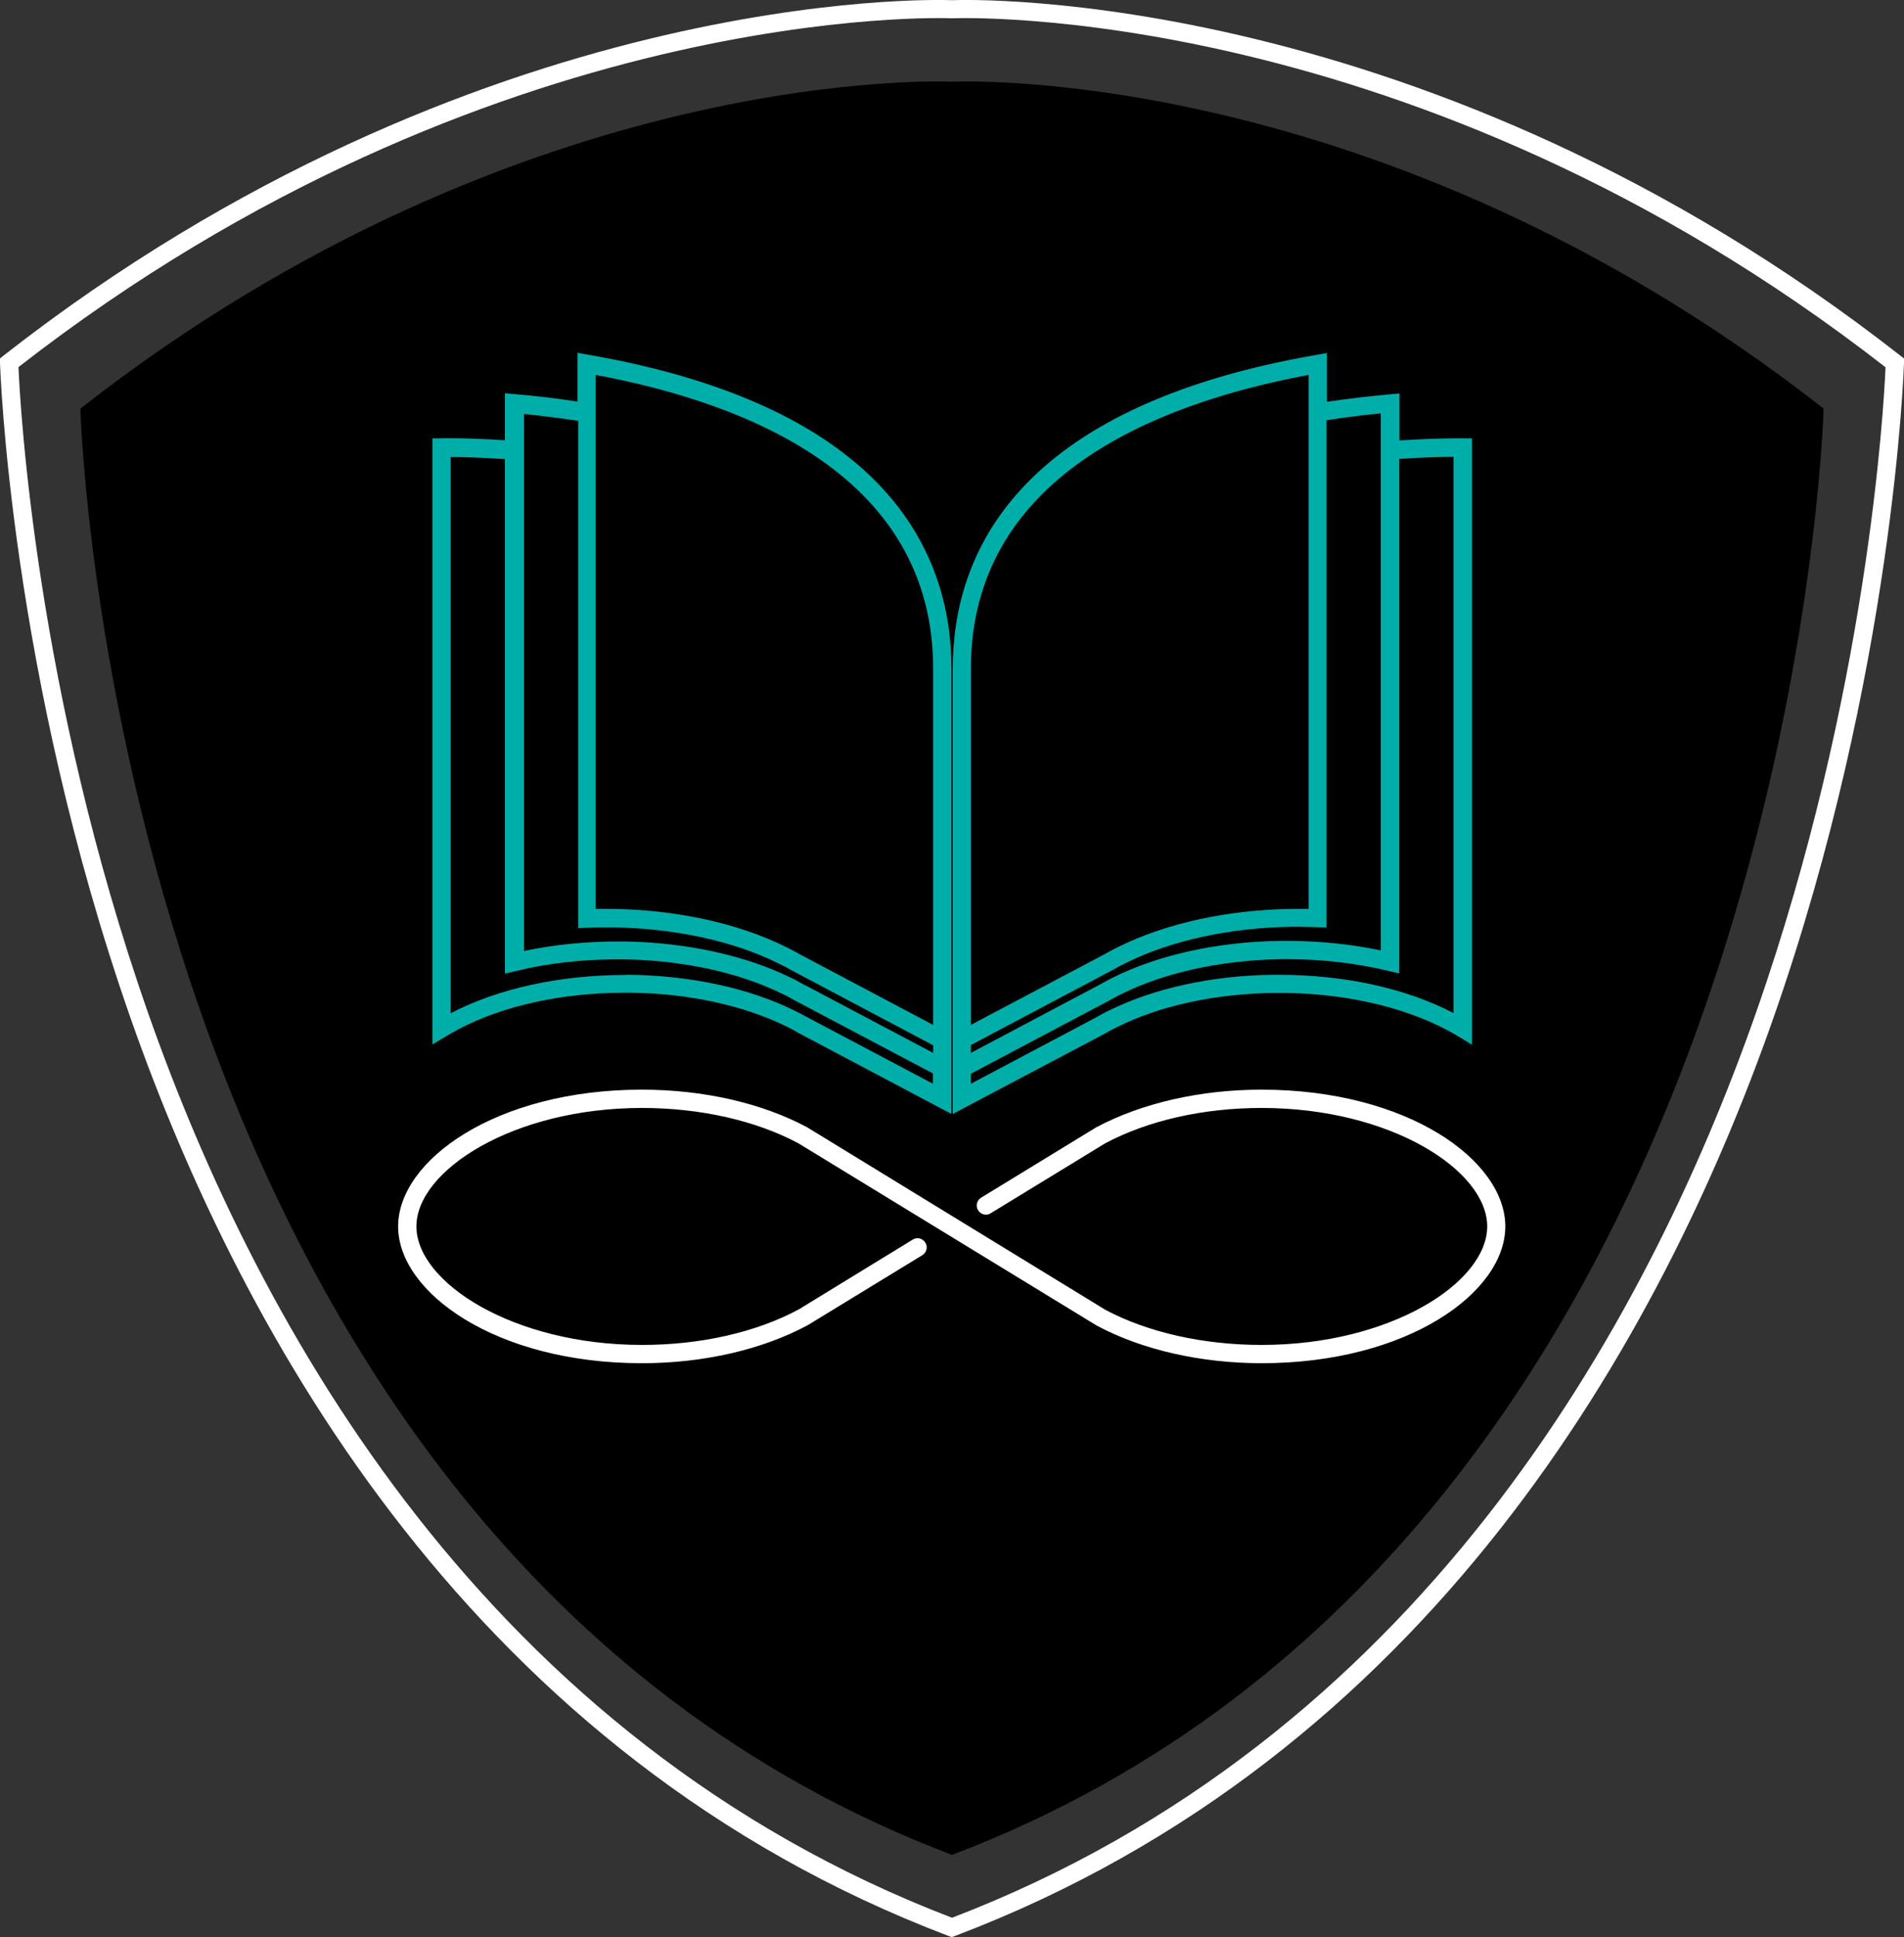 <svg xmlns="http://www.w3.org/2000/svg" id="b" viewBox="0 0 100 101.69"><rect x="0" y="0" width="100" height="101.69" fill="#333333" stroke="none"/><defs><style>.d{fill:#00aea9;}.e{fill:#fff;}</style></defs><g id="c"><path class="e" d="M50,101.69l-.17-.06c-24.86-9.43-37.08-31.39-42.96-48.15C.51,35.35.01,19.23,0,19.06v-.24s.18-.15.18-.15C24.97-.72,49.1-.03,50,.01c.9-.04,25.03-.73,49.81,18.66l.19.15v.24c-.01.16-.51,16.28-6.87,34.41-5.88,16.76-18.1,38.72-42.96,48.15l-.17.06ZM.97,19.28c.09,2.06.92,17.11,6.81,33.9,5.8,16.52,17.83,38.15,42.22,47.49,24.39-9.34,36.42-30.97,42.22-47.49,5.89-16.79,6.72-31.84,6.81-33.9C74.27,0,50.26.95,50.02.96h-.02s-.02,0-.02,0c-.24-.01-24.24-.97-49.01,18.31Z"></path><path d="M50,4.29S27.59,3.16,4.22,21.45c0,0,1.6,59.16,45.78,75.92,44.18-16.77,45.78-75.92,45.78-75.92C72.41,3.16,50,4.29,50,4.29"></path><path class="d" d="M49.96,58.47l-7.99-4.23c-.12-.07-.24-.13-.35-.2-.1-.05-.21-.11-.32-.16-2.23-1.1-5.12-1.73-8.14-1.77h-.32c-3.31,0-6.43.68-8.78,1.93-.21.11-.42.23-.62.35l-.73.44v-31.82h.47c.06-.01,1.34-.03,3.34.1v-2.47l.52.05c1.09.09,2.19.22,3.29.39v-2.56l.56.1c15.77,2.74,19.08,10.47,19.08,16.47v23.37ZM32.83,51.17h.29c3.21.05,6.24.71,8.59,1.87.11.06.23.11.34.17.13.07.25.14.37.2l6.58,3.48v-.54l-7.23-3.82c-.13-.07-.24-.14-.36-.2-.09-.05-.19-.1-.28-.14,0,0,0,0,0,0-2.32-1.15-5.29-1.79-8.4-1.83h-.33c-1.84,0-3.62.2-5.29.61l-.59.14v-27.01c-1.3-.09-2.3-.11-2.85-.11v29.2c2.48-1.3,5.74-2.01,9.17-2.01ZM42.24,51.69l6.77,3.58v-.4l-7.5-3.97c-.06-.04-.13-.07-.19-.11,0,0,0,0,0,0-.04-.02-.08-.04-.11-.06,0,0,0,0,0,0,0,0,0,0,0,0,0,0,0,0,0,0,0,0,0,0,0,0,0,0,0,0,0,0,0,0,0,0,0,0,0,0,0,0,0,0,0,0,0,0,0,0h0s0,0-.01,0c-.09-.05-.19-.1-.28-.14l-.06-.03c-2.36-1.17-5.44-1.83-8.65-1.88h-.34c-.34,0-.67,0-1,.02l-.5.02v-26.63c-.95-.14-1.9-.26-2.85-.36v28.19c1.57-.33,3.23-.5,4.93-.5h.35c3.24.05,6.36.73,8.77,1.92.14.07.25.12.35.18h0c.11.06.22.12.32.18h0s0,0,0,0c0,0,0,0,0,0,0,0,0,0,0,0,0,0,0,0,0,0,0,0,0,0,0,0,0,0,0,0,0,0,0,0,0,0,0,0,0,0,.01,0,.02,0,0,0,0,0,0,0ZM41.98,50.08l7.03,3.72v-18.69c0-9.98-9.51-13.9-17.73-15.43v28.03c.18,0,.36,0,.54,0h.35c3.36.05,6.58.75,9.07,1.98l.06.03c.1.05.21.1.3.15.13.07.26.14.38.21ZM50.04,58.47v-23.37c0-6,3.31-13.73,19.09-16.47l.56-.1v2.56c1.09-.16,2.2-.29,3.29-.39l.52-.05v2.47c2-.13,3.28-.11,3.34-.11h.47v31.83l-.73-.44c-.2-.12-.4-.24-.62-.35-2.36-1.24-5.47-1.93-8.78-1.93h-.27c-3.08.04-5.97.67-8.19,1.77-.11.05-.21.11-.32.16-.12.06-.23.12-.34.19l-8.01,4.23ZM50.99,56.35v.54l6.59-3.49c.11-.06.23-.13.36-.2.11-.06.23-.12.34-.17,2.35-1.16,5.39-1.82,8.55-1.86h.34c3.43,0,6.69.71,9.17,2.01v-29.2c-.55,0-1.56.02-2.85.11v27.01l-.59-.14c-1.67-.4-3.45-.61-5.29-.61h-.33c-3.11.05-6.08.69-8.36,1.82-.12.06-.23.11-.33.17-.12.06-.23.13-.35.19l-7.24,3.83ZM50.99,54.87v.4l6.78-3.59c.11-.06.23-.13.36-.2.11-.06.22-.11.33-.17,2.42-1.2,5.54-1.88,8.78-1.92h.35c1.7,0,3.36.17,4.93.5v-28.19c-.95.09-1.9.21-2.85.36v26.63l-.5-.02c-.33-.01-.67-.02-1-.02h-.35c-3.21.05-6.28.71-8.65,1.88-.11.06-.23.11-.34.17-.12.06-.24.13-.36.2l-7.5,3.97ZM68.73,19.68c-8.22,1.53-17.74,5.45-17.74,15.43v18.69l7.04-3.72c.11-.06.24-.14.38-.21.12-.06.24-.12.36-.18,2.49-1.23,5.71-1.93,9.06-1.98h.36c.18,0,.36,0,.54,0v-28.03Z"></path><path class="e" d="M66.28,71.56c-3.21,0-6.29-.7-8.67-1.97l-7.86-4.8s0,0,0,0l-7.81-4.77c-2.22-1.19-5.15-1.86-8.22-1.86-6.78,0-11.85,3.29-11.85,6.22s5.07,6.22,11.85,6.22c3.07,0,6-.66,8.24-1.87l5.98-3.66c.22-.14.52-.07.66.16.14.22.07.52-.16.66l-6.01,3.67c-2.4,1.29-5.49,2-8.72,2-7.66,0-12.8-3.71-12.8-7.18s5.14-7.18,12.8-7.18c3.22,0,6.31.7,8.69,1.98l7.83,4.79s0,0,0,0l7.83,4.79c2.22,1.18,5.14,1.84,8.2,1.84,6.78,0,11.85-3.28,11.85-6.22s-5.07-6.22-11.85-6.22c-3.06,0-5.97.66-8.22,1.86l-6.01,3.67c-.22.14-.52.07-.66-.16-.14-.22-.07-.52.16-.66l6.04-3.69c2.4-1.28,5.48-1.98,8.69-1.98,7.66,0,12.8,3.71,12.8,7.18s-5.14,7.18-12.8,7.18Z"></path></g></svg>
